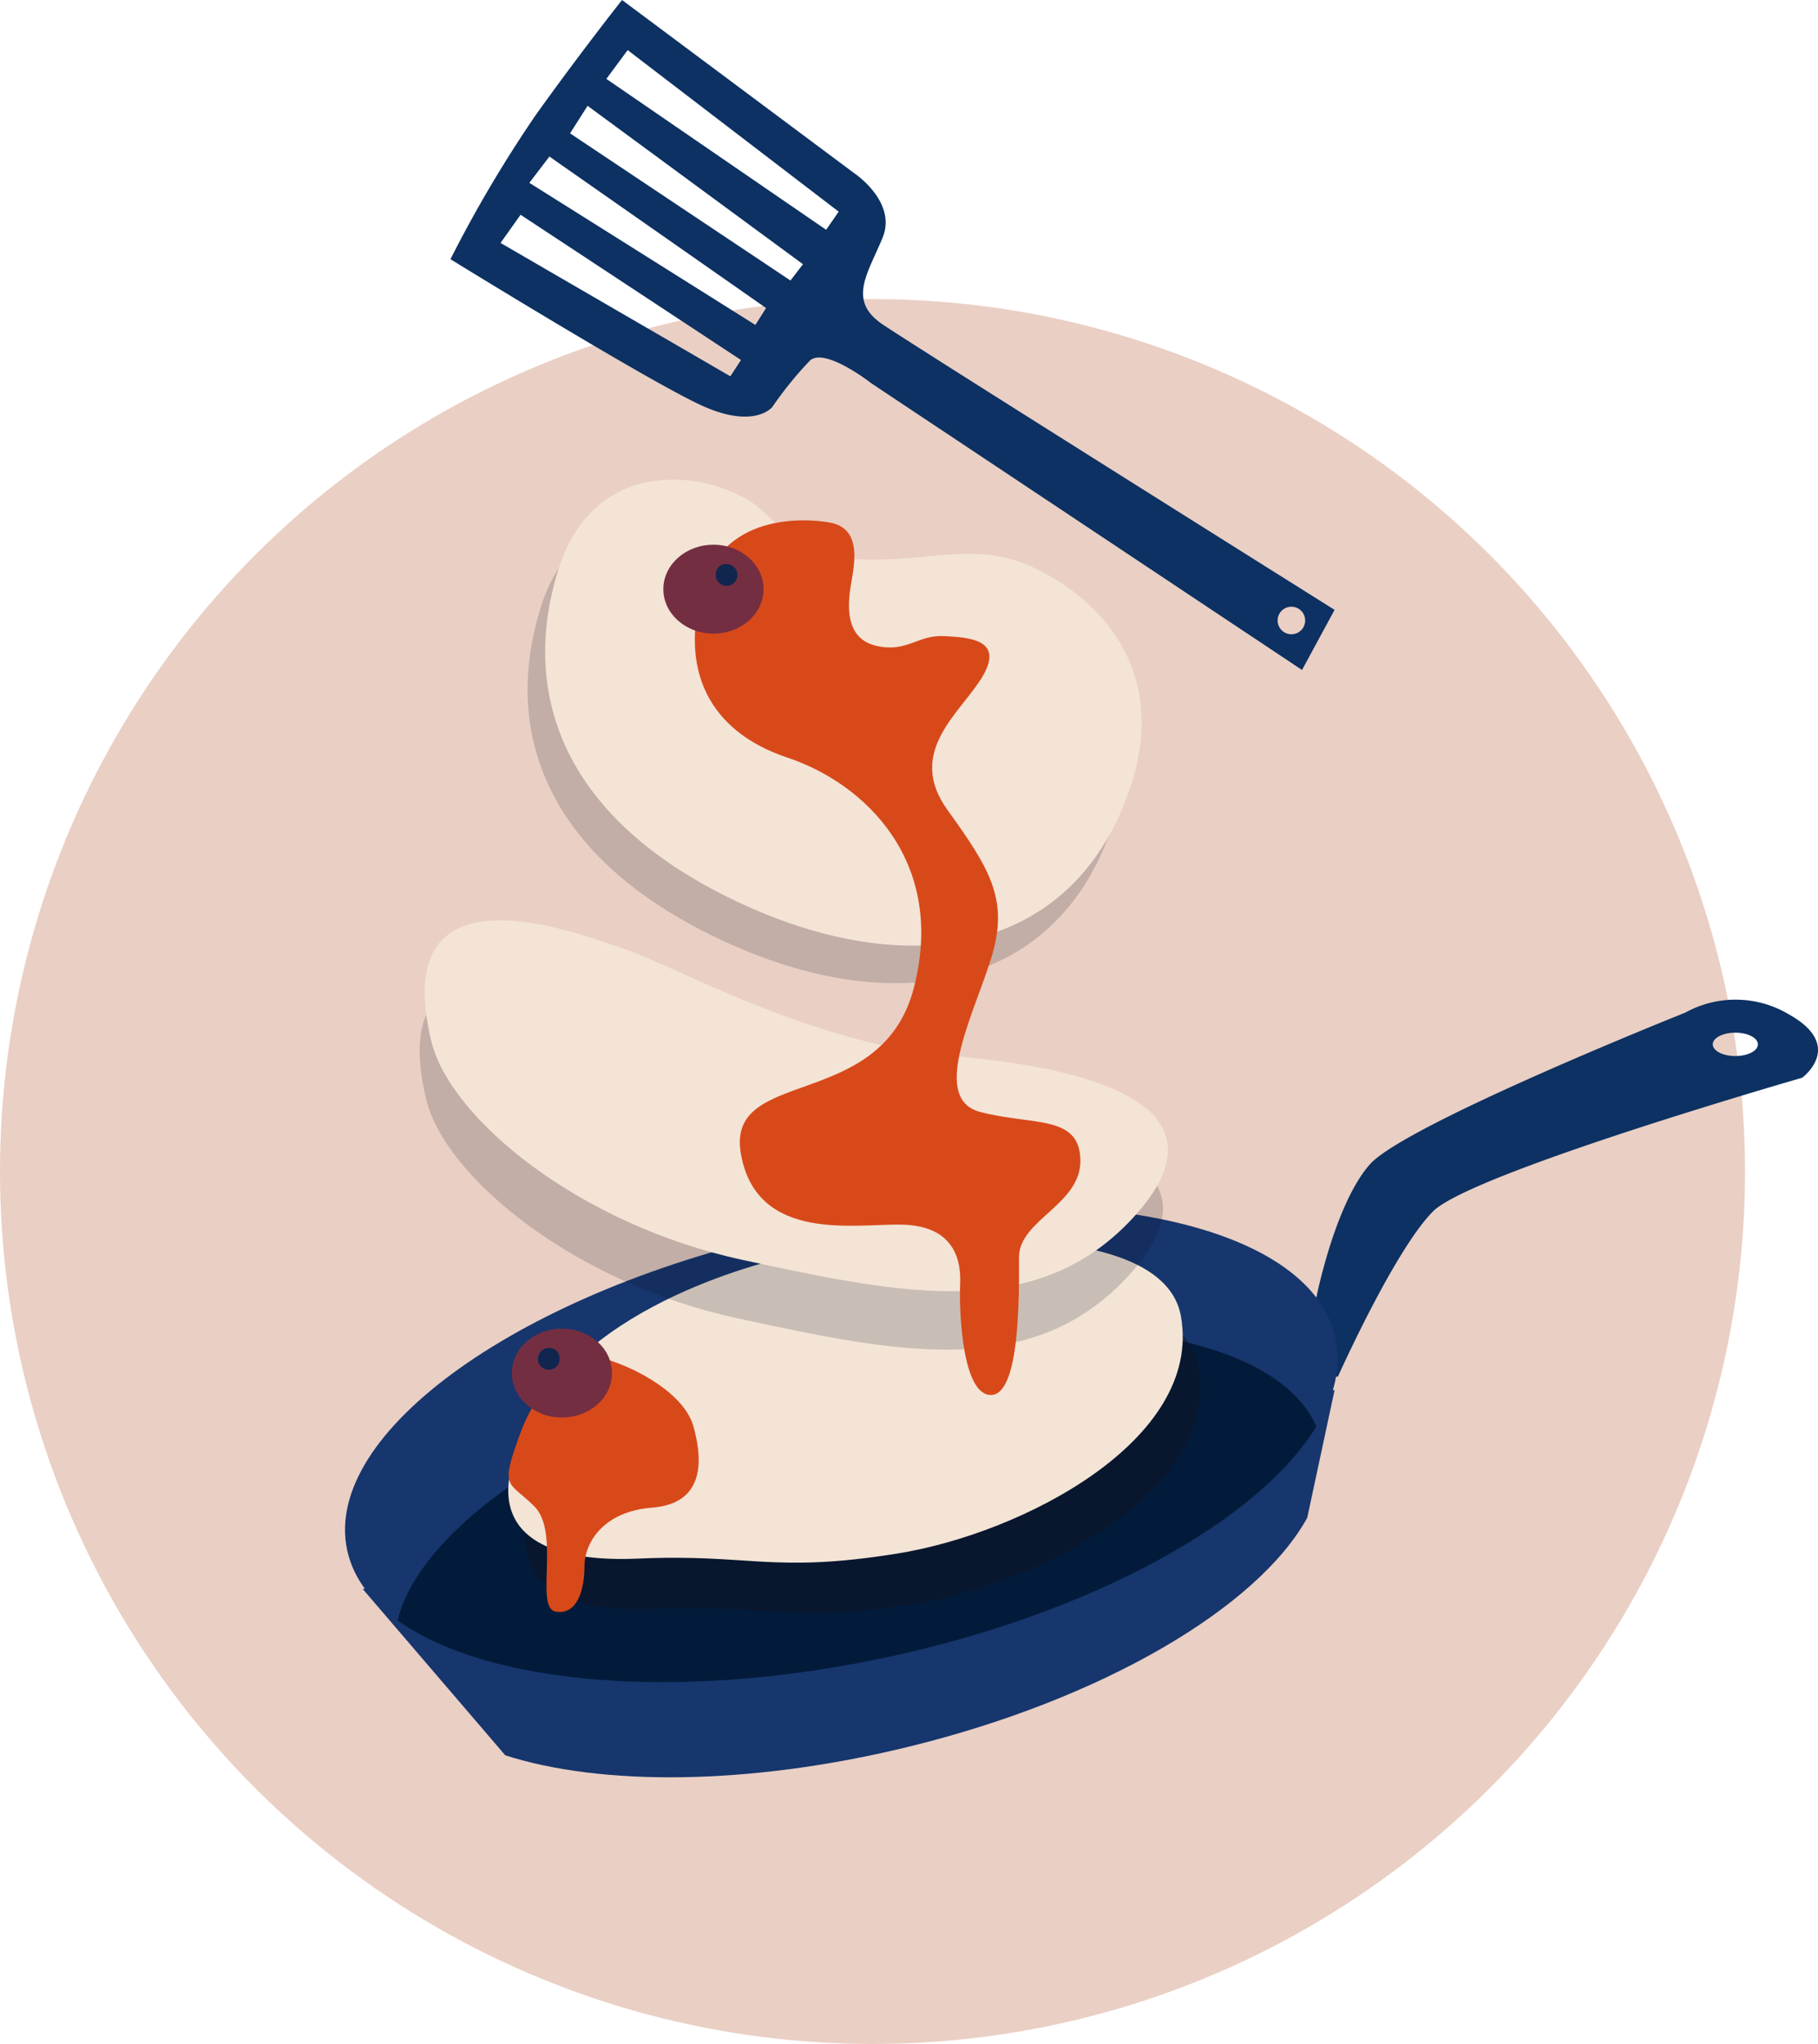 <svg xmlns="http://www.w3.org/2000/svg" xmlns:xlink="http://www.w3.org/1999/xlink" width="274" height="308.079" viewBox="0 0 274 308.079"><defs><clipPath id="clip-path"><rect id="Rectangle_1528" data-name="Rectangle 1528" width="222" height="267.888" fill="none"></rect></clipPath><clipPath id="clip-path-3"><rect id="Rectangle_1524" data-name="Rectangle 1524" width="101.658" height="48.746" fill="none"></rect></clipPath><clipPath id="clip-path-4"><rect id="Rectangle_1525" data-name="Rectangle 1525" width="89.895" height="70.237" fill="none"></rect></clipPath><clipPath id="clip-path-5"><rect id="Rectangle_1526" data-name="Rectangle 1526" width="112.026" height="55.899" fill="none"></rect></clipPath></defs><g id="Groupe_2566" data-name="Groupe 2566" transform="translate(-369 -4841.921)"><circle id="Ellipse_181" data-name="Ellipse 181" cx="131.5" cy="131.5" r="131.5" transform="translate(369 4887)" fill="#eacfc4"></circle><g id="Groupe_2418" data-name="Groupe 2418" transform="translate(421 4841.921)"><g id="Groupe_2417" data-name="Groupe 2417" clip-path="url(#clip-path)"><g id="Groupe_2416" data-name="Groupe 2416"><g id="Groupe_2415" data-name="Groupe 2415" clip-path="url(#clip-path)"><path id="Trac&#xE9;_542" data-name="Trac&#xE9; 542" d="M324.985,265.176a15.681,15.681,0,0,0-15.6-.252s-42.278,16.862-47.564,22.9-8.053,20.133-8.053,20.133L251.5,320.037l5.537-.252s8.556-19.126,14.345-24.914S327,274.739,327,274.739s6.543-4.782-2.014-9.563m-8.053,6.292c-1.876,0-3.4-.789-3.4-1.762s1.521-1.761,3.4-1.761,3.4.789,3.4,1.761-1.521,1.762-3.4,1.762" transform="translate(-107.391 -112.294)" fill="#0c3162"></path><path id="Trac&#xE9;_543" data-name="Trac&#xE9; 543" d="M151.14,365.628l-4.12,19.251c-7.369,13.45-30.784,27.411-60.422,34.608-23.8,5.779-46.031,5.843-60.452,1.207L4.675,395.638" transform="translate(-1.996 -156.123)" fill="#16366d"></path><path id="Trac&#xE9;_544" data-name="Trac&#xE9; 544" d="M149.281,337.178c3.8,17.741-26.463,39.268-67.6,48.082S4.123,386.836.322,369.1s26.463-39.268,67.6-48.082,77.561-1.576,81.363,16.165" transform="translate(0 -135.47)" fill="#16366d"></path><path id="Trac&#xE9;_545" data-name="Trac&#xE9; 545" d="M76.248,353.745c-33.34,8.1-58.8,24.751-62.407,39.609,13.409,9.629,42.2,12.315,73.754,5.553,31.186-6.682,56.119-20.672,64.7-34.78-6.278-14.6-39.294-19.308-76.048-10.382" transform="translate(-5.91 -149.117)" fill="#031b3a"></path><g id="Groupe_2408" data-name="Groupe 2408" transform="translate(27.245 194.343)" opacity="0.43"><g id="Groupe_2407" data-name="Groupe 2407"><g id="Groupe_2406" data-name="Groupe 2406" clip-path="url(#clip-path-3)"><path id="Trac&#xE9;_546" data-name="Trac&#xE9; 546" d="M91.055,341.494S63.122,346.779,52.3,364.143,50.287,388.051,67.148,387.3s20.132,2.265,39.007-.755,46.053-17.113,42.781-35.735-57.881-9.311-57.881-9.311" transform="translate(-47.548 -339.167)" fill="#0d121f"></path></g></g></g><path id="Trac&#xE9;_547" data-name="Trac&#xE9; 547" d="M86.444,328.318S58.511,333.6,47.689,350.967s-2.013,23.908,14.848,23.153,20.132,2.265,39.007-.755,46.053-17.113,42.781-35.735-57.881-9.311-57.881-9.311" transform="translate(-18.334 -139.198)" fill="#f3e4d6"></path><g id="Groupe_2411" data-name="Groupe 2411" transform="translate(27.521 77.955)" opacity="0.18"><g id="Groupe_2410" data-name="Groupe 2410"><g id="Groupe_2409" data-name="Groupe 2409" clip-path="url(#clip-path-4)"><path id="Trac&#xE9;_548" data-name="Trac&#xE9; 548" d="M93.274,147.934c12.079,1.007,19.378-3.02,28.689,1.51s22.146,16.106,12.583,37.246S101.579,211.6,76.162,199.272,44.2,168.318,49.989,149.7s24.914-14.6,30.954-8.808a27.6,27.6,0,0,0,12.331,7.046" transform="translate(-48.029 -136.047)" fill="#0d121f"></path></g></g></g><g id="Groupe_2414" data-name="Groupe 2414" transform="translate(11.251 147.532)" opacity="0.18"><g id="Groupe_2413" data-name="Groupe 2413"><g id="Groupe_2412" data-name="Groupe 2412" clip-path="url(#clip-path-5)"><path id="Trac&#xE9;_549" data-name="Trac&#xE9; 549" d="M20.626,275.657c2.83,11.757,22.4,27.682,46.808,32.967s44.795,9.563,59.391-6.795-6.543-22.146-27.682-23.907-41.272-13.338-49.325-16.106-35.735-13.338-29.192,13.841" transform="translate(-19.635 -257.472)" fill="#0d121f"></path></g></g></g><path id="Trac&#xE9;_550" data-name="Trac&#xE9; 550" d="M97.885,138.052c12.079,1.007,19.378-3.02,28.689,1.51s22.146,16.106,12.583,37.246S106.19,201.721,80.773,189.39,48.813,158.436,54.6,139.813s24.914-14.6,30.954-8.808a27.6,27.6,0,0,0,12.331,7.046" transform="translate(-22.477 -53.872)" fill="#f3e4d6"></path><path id="Trac&#xE9;_551" data-name="Trac&#xE9; 551" d="M21.944,260.285c2.83,11.757,22.4,27.682,46.808,32.967s44.794,9.563,59.39-6.795-6.543-22.146-27.682-23.907-41.272-13.338-49.324-16.107S15.4,233.106,21.944,260.285" transform="translate(-8.947 -103.376)" fill="#f3e4d6"></path><path id="Trac&#xE9;_552" data-name="Trac&#xE9; 552" d="M111.989,137.152c5.851.755,3.775,7.361,3.4,10.381s-.378,7.361,4.153,8.3,6.039-1.7,10-1.51,9.06.566,5.851,6.039-11.7,11.325-5.285,20.2,9.06,13.4,6.795,21.517-9.814,21.894-1.887,23.97,14.911.377,15.1,7.172-9.249,9.06-9.249,14.722.189,20.573-4.152,20.762-4.908-12.269-4.719-16.8-1.7-8.683-8.682-8.871-21.894,2.831-24.348-10.57,21.139-6.229,26.046-25.1-7.172-30.766-19.063-34.729-16.42-13.4-12.646-25.858,18.686-9.626,18.686-9.626" transform="translate(-39.286 -58.446)" fill="#d8491a"></path><path id="Trac&#xE9;_553" data-name="Trac&#xE9; 553" d="M54.464,356.4c4.153.189,14.722,4.719,16.42,10.758s1.133,11.7-6.229,12.269-10.192,5.285-10.192,8.871-1.132,7.361-4.341,6.795.755-11.891-3.209-15.854-5.285-2.454-2.076-11.136,9.626-11.7,9.626-11.7" transform="translate(-18.377 -152.185)" fill="#d8491a"></path><path id="Trac&#xE9;_554" data-name="Trac&#xE9; 554" d="M58.973,356.188c0,3.7-3.38,6.7-7.55,6.7s-7.55-3-7.55-6.7,3.38-6.7,7.55-6.7,7.55,3,7.55,6.7" transform="translate(-18.734 -149.231)" fill="#732e42"></path><path id="Trac&#xE9;_555" data-name="Trac&#xE9; 555" d="M54,355.914a1.634,1.634,0,1,1-1.6-1.321,1.484,1.484,0,0,1,1.6,1.321" transform="translate(-21.688 -151.411)" fill="#10264f"></path><path id="Trac&#xE9;_556" data-name="Trac&#xE9; 556" d="M83.73,149.987c0,3.7,3.38,6.7,7.55,6.7s7.55-3,7.55-6.7-3.38-6.7-7.55-6.7-7.55,3-7.55,6.7" transform="translate(-35.753 -61.183)" fill="#732e42"></path><path id="Trac&#xE9;_557" data-name="Trac&#xE9; 557" d="M97.565,149.713a1.635,1.635,0,1,0,1.6-1.321,1.484,1.484,0,0,0-1.6,1.321" transform="translate(-41.66 -63.363)" fill="#10264f"></path><path id="Trac&#xE9;_558" data-name="Trac&#xE9; 558" d="M92.849,48.885c-5.285-3.586-2.265-7.55,0-13.023s-4.341-9.815-4.341-9.815L53.591,0S47.173,8.117,40.568,17.365A192.144,192.144,0,0,0,27.733,39.07s30.01,18.5,37.937,22.083,10.57.189,10.57.189A55.926,55.926,0,0,1,81.9,54.359c2.265-2.076,9.248,3.4,9.248,3.4l64.928,43.223,4.907-9.06S98.134,52.471,92.849,48.885M69.917,56.718l-34.634-20.1L38.3,32.37,71.521,54.265Zm3.775-7.738L39.624,27.557l3.02-3.963L75.3,46.432Zm5.285-6.7L45.758,20.1,48.4,15.95,80.864,39.826Zm5.379-7.644L51.231,11.892,54.44,7.551,86.243,31.9ZM154.474,95.6a2.076,2.076,0,1,1,2.076-2.076,2.076,2.076,0,0,1-2.076,2.076" transform="translate(-11.842 0)" fill="#0c3162"></path></g></g></g></g></g></svg>
